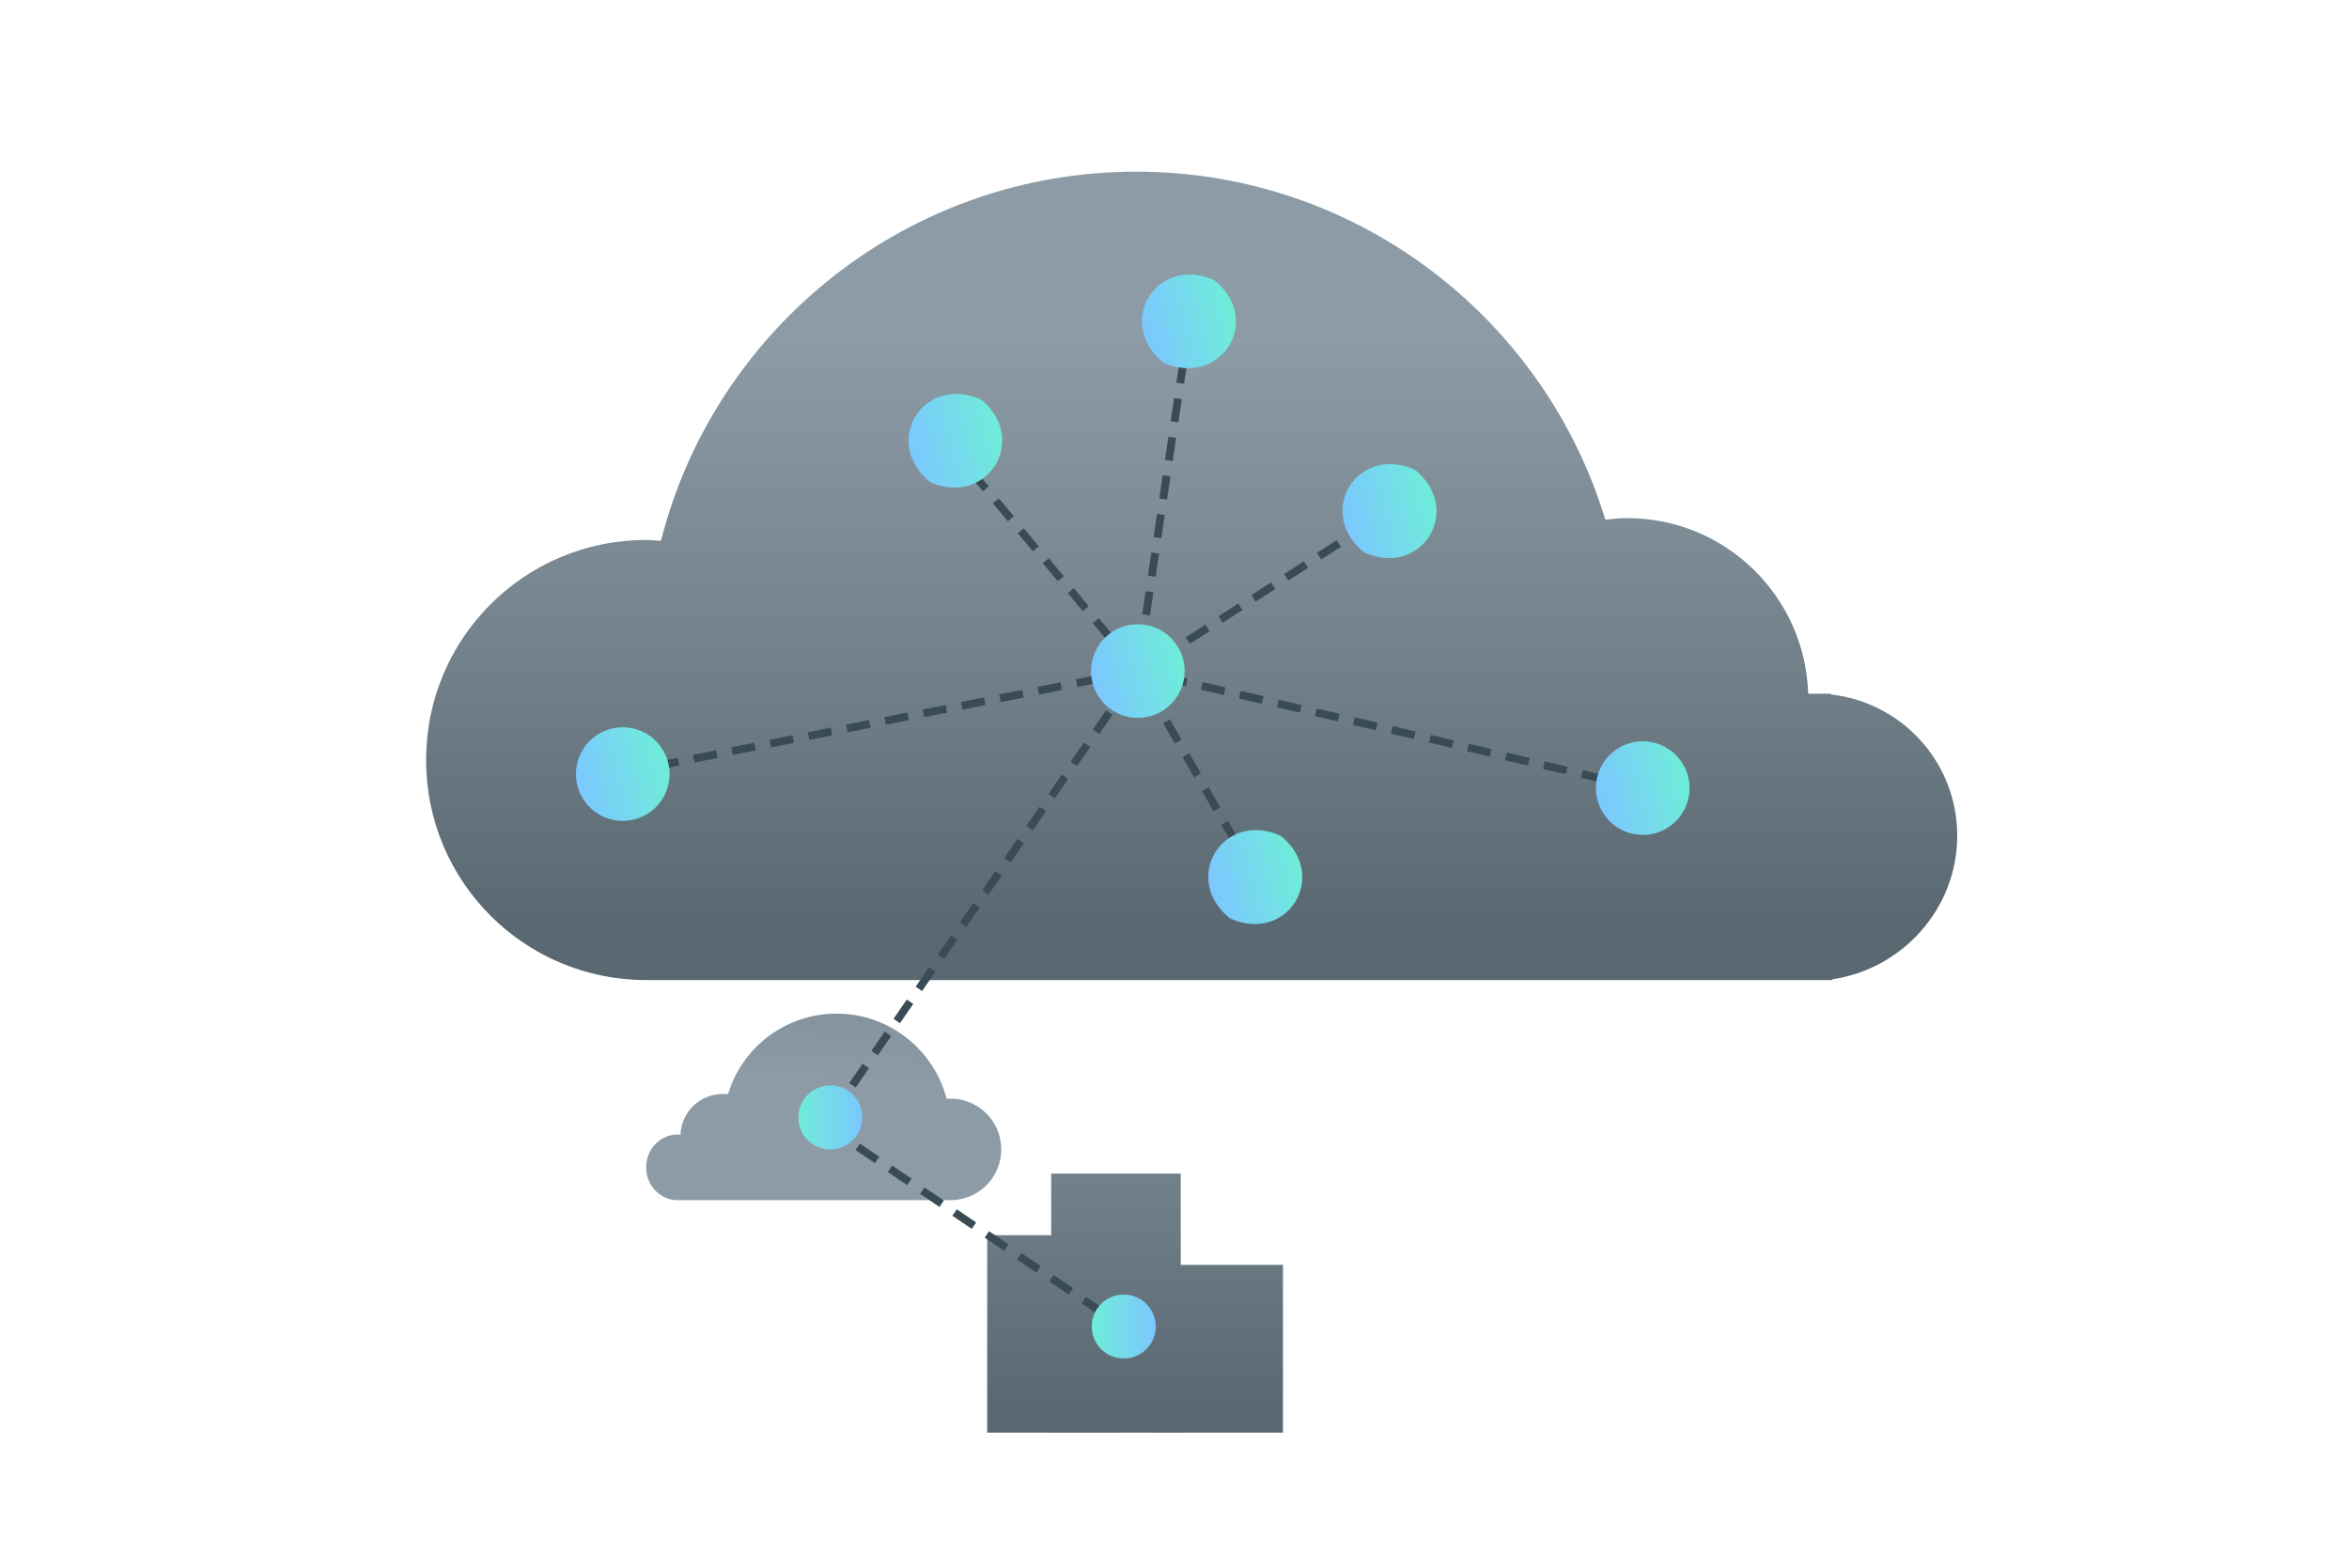 <?xml version="1.0" encoding="utf-8"?>
<!-- Generator: Adobe Illustrator 18.0.0, SVG Export Plug-In . SVG Version: 6.00 Build 0)  -->
<!DOCTYPE svg PUBLIC "-//W3C//DTD SVG 1.1//EN" "http://www.w3.org/Graphics/SVG/1.1/DTD/svg11.dtd">
<svg version="1.1" xmlns="http://www.w3.org/2000/svg" xmlns:xlink="http://www.w3.org/1999/xlink" x="0px" y="0px"
	 viewBox="0 0 301 201" enable-background="new 0 0 301 201" xml:space="preserve">
<g id="locked">
	<linearGradient id="SVGID_1_" gradientUnits="userSpaceOnUse" x1="152.691" y1="120.96" x2="152.691" y2="43.328">
		<stop  offset="3.553492e-02" style="stop-color:#5A6872"/>
		<stop  offset="0.459" style="stop-color:#72808A"/>
		<stop  offset="1" style="stop-color:#8C9BA5"/>
	</linearGradient>
	<path fill="url(#SVGID_1_)" d="M250.8,107.1c0-9.4-7.1-17.1-16.2-18.1v-0.1h-2.9c-0.4-12.5-10.6-22.5-23.2-22.5
		c-1,0-1.9,0.1-2.8,0.2c-7.8-25.8-31.8-44.6-60.1-44.6c-29.3,0-54,20.1-60.9,47.3c-0.6,0-1.3-0.1-1.9-0.1
		c-15.6,0-28.2,12.6-28.2,28.2c0,15.6,12.6,28.2,28.2,28.2c0.2,0,0.3,0,0.5,0v0h151.5v-0.1C243.7,124.2,250.8,116.5,250.8,107.1z"/>
	<linearGradient id="SVGID_2_" gradientUnits="userSpaceOnUse" x1="107.867" y1="88.371" x2="105.907" y2="138.164">
		<stop  offset="3.553492e-02" style="stop-color:#5A6872"/>
		<stop  offset="0.459" style="stop-color:#72808A"/>
		<stop  offset="1" style="stop-color:#8C9BA5"/>
	</linearGradient>
	<path fill="url(#SVGID_2_)" d="M82.8,149.6c0-2.2,1.6-4,3.7-4.2v0h0.7c0.1-2.9,2.5-5.2,5.4-5.2c0.2,0,0.4,0,0.7,0
		c1.8-6,7.4-10.3,13.9-10.3c6.8,0,12.5,4.7,14.1,10.9c0.1,0,0.3,0,0.5,0c3.6,0,6.5,2.9,6.5,6.5c0,3.6-2.9,6.5-6.5,6.5
		c0,0-0.1,0-0.1,0v0H86.5v0C84.4,153.6,82.8,151.8,82.8,149.6z"/>
	<g>
		<linearGradient id="SVGID_3_" gradientUnits="userSpaceOnUse" x1="142.975" y1="182.319" x2="142.975" y2="114.49">
			<stop  offset="3.553492e-02" style="stop-color:#5A6872"/>
			<stop  offset="0.459" style="stop-color:#72808A"/>
			<stop  offset="1" style="stop-color:#8C9BA5"/>
		</linearGradient>
		<rect x="134.7" y="150.4" fill="url(#SVGID_3_)" width="16.6" height="33.2"/>
		<linearGradient id="SVGID_4_" gradientUnits="userSpaceOnUse" x1="134.824" y1="182.319" x2="134.824" y2="114.49">
			<stop  offset="3.553492e-02" style="stop-color:#5A6872"/>
			<stop  offset="0.459" style="stop-color:#72808A"/>
			<stop  offset="1" style="stop-color:#8C9BA5"/>
		</linearGradient>
		<rect x="126.5" y="158.3" fill="url(#SVGID_4_)" width="16.6" height="25.3"/>
		<linearGradient id="SVGID_5_" gradientUnits="userSpaceOnUse" x1="156.125" y1="182.319" x2="156.125" y2="114.49">
			<stop  offset="3.553492e-02" style="stop-color:#5A6872"/>
			<stop  offset="0.459" style="stop-color:#72808A"/>
			<stop  offset="1" style="stop-color:#8C9BA5"/>
		</linearGradient>
		<rect x="147.8" y="162.1" fill="url(#SVGID_5_)" width="16.6" height="21.5"/>
	</g>
	<line fill="none" stroke="#394B54" stroke-miterlimit="10" stroke-dasharray="3,2" x1="145.5" y1="171.1" x2="106.4" y2="144.6"/>
	<line fill="none" stroke="#394B54" stroke-miterlimit="10" stroke-dasharray="3,2" x1="106.4" y1="143.2" x2="145.8" y2="86"/>
	<linearGradient id="SVGID_6_" gradientUnits="userSpaceOnUse" x1="139.835" y1="169.971" x2="148.068" y2="169.971">
		<stop  offset="0" style="stop-color:#6EEDD8"/>
		<stop  offset="1" style="stop-color:#7CC7FF"/>
	</linearGradient>
	<circle fill="url(#SVGID_6_)" cx="144" cy="170" r="4.1"/>
	<linearGradient id="SVGID_7_" gradientUnits="userSpaceOnUse" x1="102.266" y1="143.177" x2="110.5" y2="143.177">
		<stop  offset="0" style="stop-color:#6EEDD8"/>
		<stop  offset="1" style="stop-color:#7CC7FF"/>
	</linearGradient>
	<circle fill="url(#SVGID_7_)" cx="106.4" cy="143.2" r="4.1"/>
	<line fill="none" stroke="#394B54" stroke-miterlimit="10" stroke-dasharray="3,2" x1="121.2" y1="56.5" x2="145.8" y2="86"/>
	<line fill="none" stroke="#394B54" stroke-miterlimit="10" stroke-dasharray="3,2" x1="152.4" y1="41.2" x2="145.8" y2="86"/>
	<line fill="none" stroke="#394B54" stroke-miterlimit="10" stroke-dasharray="3,2" x1="148" y1="84.8" x2="178" y2="65.5"/>
	<line fill="none" stroke="#394B54" stroke-miterlimit="10" stroke-dasharray="3,2" x1="145.8" y1="86" x2="78.9" y2="99.2"/>
	
		<linearGradient id="SVGID_8_" gradientUnits="userSpaceOnUse" x1="43.837" y1="25.446" x2="55.848" y2="25.446" gradientTransform="matrix(-0.972 0.237 -0.237 -0.972 206.8 54.115)">
		<stop  offset="0" style="stop-color:#6EEDD8"/>
		<stop  offset="1" style="stop-color:#7CC7FF"/>
	</linearGradient>
	<path fill="url(#SVGID_8_)" d="M149.1,46.5c-6.3-5.1-0.9-13.9,6.5-10.6C161.9,41,156.5,49.7,149.1,46.5z"/>
	
		<linearGradient id="SVGID_9_" gradientUnits="userSpaceOnUse" x1="24.626" y1="-4.265" x2="36.636" y2="-4.265" gradientTransform="matrix(-0.972 0.237 -0.237 -0.972 206.8 54.115)">
		<stop  offset="0" style="stop-color:#6EEDD8"/>
		<stop  offset="1" style="stop-color:#7CC7FF"/>
	</linearGradient>
	<path fill="url(#SVGID_9_)" d="M174.8,70.8c-6.3-5.1-0.9-13.9,6.5-10.6C187.6,65.3,182.2,74.1,174.8,70.8z"/>
	
		<linearGradient id="SVGID_10_" gradientUnits="userSpaceOnUse" x1="76.548" y1="17.705" x2="88.559" y2="17.705" gradientTransform="matrix(-0.972 0.237 -0.237 -0.972 206.8 54.115)">
		<stop  offset="0" style="stop-color:#6EEDD8"/>
		<stop  offset="1" style="stop-color:#7CC7FF"/>
	</linearGradient>
	<path fill="url(#SVGID_10_)" d="M119.2,61.8c-6.3-5.1-0.9-13.9,6.5-10.6C131.9,56.2,126.6,65,119.2,61.8z"/>
	<line fill="none" stroke="#394B54" stroke-miterlimit="10" stroke-dasharray="3,2" x1="210.5" y1="101" x2="145.8" y2="86"/>
	
		<linearGradient id="SVGID_11_" gradientUnits="userSpaceOnUse" x1="128.069" y1="-13.729" x2="140.079" y2="-13.729" gradientTransform="matrix(-0.972 0.237 -0.237 -0.972 206.8 54.115)">
		<stop  offset="0" style="stop-color:#6EEDD8"/>
		<stop  offset="1" style="stop-color:#7CC7FF"/>
	</linearGradient>
	<circle fill="url(#SVGID_11_)" cx="79.8" cy="99.2" r="6"/>
	
		<linearGradient id="SVGID_12_" gradientUnits="userSpaceOnUse" x1="1.508" y1="-46.432" x2="13.519" y2="-46.432" gradientTransform="matrix(-0.972 0.237 -0.237 -0.972 206.8 54.115)">
		<stop  offset="0" style="stop-color:#6EEDD8"/>
		<stop  offset="1" style="stop-color:#7CC7FF"/>
	</linearGradient>
	<circle fill="url(#SVGID_12_)" cx="210.5" cy="101" r="6"/>
	<line fill="none" stroke="#394B54" stroke-miterlimit="10" stroke-dasharray="3,2" x1="160.9" y1="112.4" x2="145.8" y2="86"/>
	
		<linearGradient id="SVGID_13_" gradientUnits="userSpaceOnUse" x1="52.428" y1="-45.755" x2="64.439" y2="-45.755" gradientTransform="matrix(-0.972 0.237 -0.237 -0.972 206.8 54.115)">
		<stop  offset="0" style="stop-color:#6EEDD8"/>
		<stop  offset="1" style="stop-color:#7CC7FF"/>
	</linearGradient>
	<path fill="url(#SVGID_13_)" d="M157.6,117.7c-6.3-5.1-0.9-13.9,6.5-10.6C170.4,112.2,165,121,157.6,117.7z"/>
	
		<linearGradient id="SVGID_14_" gradientUnits="userSpaceOnUse" x1="60.759" y1="-16.523" x2="72.77" y2="-16.523" gradientTransform="matrix(-0.972 0.237 -0.237 -0.972 206.8 54.115)">
		<stop  offset="0" style="stop-color:#6EEDD8"/>
		<stop  offset="1" style="stop-color:#7CC7FF"/>
	</linearGradient>
	<circle fill="url(#SVGID_14_)" cx="145.8" cy="86" r="6"/>
</g>
<g id="Layer_1">
</g>
</svg>
